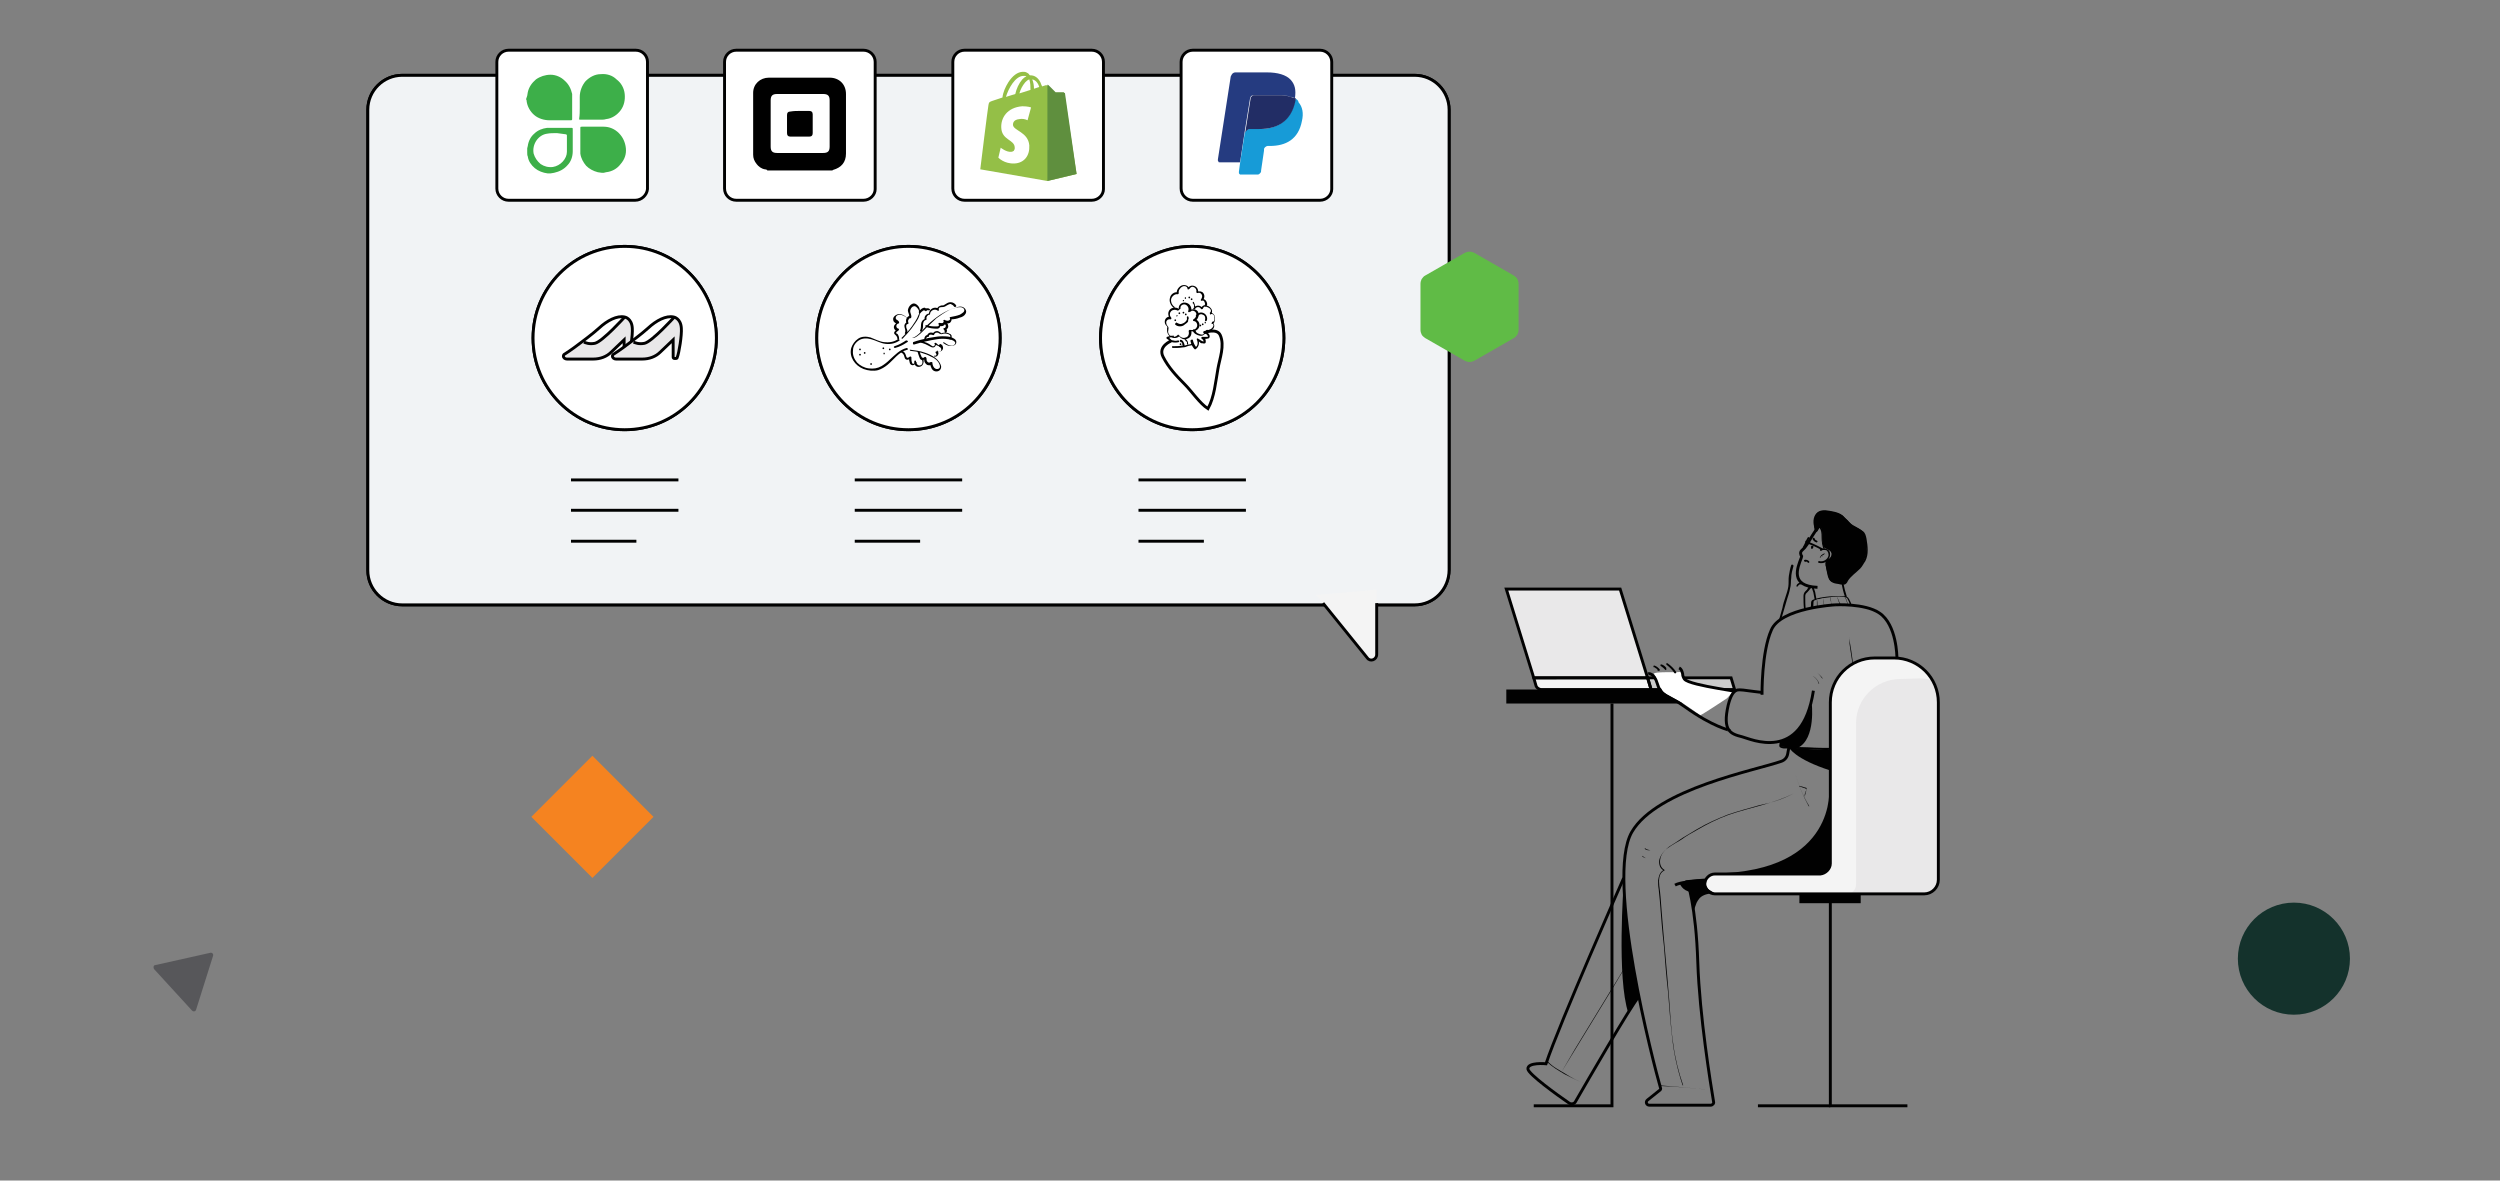 <svg xmlns="http://www.w3.org/2000/svg" xmlns:xlink="http://www.w3.org/1999/xlink" id="Layer_1" x="0px" y="0px" viewBox="0 0 428.2 202.2" style="enable-background:new 0 0 428.2 202.2;" xml:space="preserve"><rect x="0" y="0" width="428.2" height="202.2" fill="#808080" stroke="none"/><style type="text/css">	.st0{fill:#14322C;}	.st1{fill:#F1F2F5;}	.st2{fill:#57575A;}	.st3{fill:#F58320;}	.st4{fill:#F1F3F5;stroke:#000000;stroke-width:0.5;stroke-miterlimit:10;}	.st5{fill:#F4F4F4;}	.st6{fill:none;stroke:#010101;stroke-width:0.5;stroke-miterlimit:10;}	.st7{fill:#FFFFFF;stroke:#010101;stroke-width:0.5;stroke-miterlimit:10;}	.st8{fill:#010101;}	.st9{fill:#3DAF49;}	.st10{fill:#94BF47;}	.st11{fill:#5F8F3E;}	.st12{fill:#FFFFFF;}	.st13{fill:#253B80;}	.st14{fill:#179BD7;}	.st15{fill:#222D65;}	.st16{fill:#E9E8E9;}	.st17{fill:#CCCCCC;}	.st18{fill:#010101;stroke:#010101;stroke-width:0.5;stroke-miterlimit:10;}	.st19{fill:#60BB46;}</style><g>	<circle class="st0" cx="392.9" cy="164.2" r="9.6"></circle>	<circle class="st1" cx="188.3" cy="74.7" r="18"></circle>	<path class="st2" d="M26.4,166l6.5,7.1c0.2,0.2,0.6,0.2,0.7-0.2l2.9-9.2c0.1-0.3-0.2-0.6-0.5-0.5l-9.4,2.1  C26.3,165.3,26.2,165.7,26.4,166z"></path>	<polygon class="st3" points="112.6,77.9 128.2,62.4 122.5,41.1 101.2,35.4 85.6,50.9 91.3,72.2  "></polygon>	<g>		<g>			<path class="st4" d="M242.3,103.6H68.9c-3.3,0-5.9-2.7-5.9-5.9V18.8c0-3.3,2.7-5.9,5.9-5.9h173.4c3.3,0,5.9,2.7,5.9,5.9v78.8    C248.2,100.9,245.6,103.6,242.3,103.6z"></path>			<path class="st4" d="M242.3,103.6H68.9c-3.3,0-5.9-2.7-5.9-5.9V18.8c0-3.3,2.7-5.9,5.9-5.9h173.4c3.3,0,5.9,2.7,5.9,5.9v78.8    C248.2,100.9,245.6,103.6,242.3,103.6z"></path>		</g>		<g>			<path class="st5" d="M225.4,101.9l8.8,10.9c0.5,0.7,1.6,0.3,1.6-0.6V101"></path>			<path class="st6" d="M226.6,103.3l7.6,9.4c0.5,0.7,1.6,0.3,1.6-0.6v-8.8"></path>		</g>		<g>			<circle class="st7" cx="107" cy="57.9" r="15.7"></circle>			<circle class="st7" cx="107" cy="57.9" r="15.7"></circle>		</g>		<g>			<line class="st6" x1="97.8" y1="82.2" x2="116.2" y2="82.2"></line>			<line class="st6" x1="97.8" y1="87.4" x2="116.2" y2="87.4"></line>			<line class="st6" x1="97.8" y1="92.7" x2="109" y2="92.7"></line>		</g>		<path class="st7" d="M108.8,34.3H87.1c-1.1,0-2-0.9-2-2V10.6c0-1.1,0.9-2,2-2h21.8c1.1,0,2,0.9,2,2v21.8   C110.8,33.4,109.9,34.3,108.8,34.3z"></path>		<g>			<circle class="st7" cx="155.6" cy="57.9" r="15.7"></circle>			<circle class="st7" cx="155.6" cy="57.9" r="15.7"></circle>		</g>		<g>			<line class="st6" x1="146.4" y1="82.2" x2="164.8" y2="82.2"></line>			<line class="st6" x1="146.4" y1="87.4" x2="164.8" y2="87.4"></line>			<line class="st6" x1="146.4" y1="92.7" x2="157.6" y2="92.7"></line>		</g>		<path class="st7" d="M147.9,34.3h-21.8c-1.1,0-2-0.9-2-2V10.6c0-1.1,0.9-2,2-2h21.8c1.1,0,2,0.9,2,2v21.8   C149.9,33.4,149,34.3,147.9,34.3z"></path>		<g>			<circle class="st7" cx="204.2" cy="57.9" r="15.7"></circle>			<circle class="st7" cx="204.2" cy="57.9" r="15.7"></circle>		</g>		<g>			<line class="st6" x1="195" y1="82.2" x2="213.4" y2="82.2"></line>			<line class="st6" x1="195" y1="87.4" x2="213.4" y2="87.4"></line>			<line class="st6" x1="195" y1="92.7" x2="206.2" y2="92.7"></line>		</g>		<path class="st7" d="M187,34.3h-21.8c-1.1,0-2-0.9-2-2V10.6c0-1.1,0.9-2,2-2H187c1.1,0,2,0.9,2,2v21.8   C189,33.4,188.1,34.3,187,34.3z"></path>		<path class="st7" d="M226.1,34.3h-21.8c-1.1,0-2-0.9-2-2V10.6c0-1.1,0.9-2,2-2h21.8c1.1,0,2,0.9,2,2v21.8   C228.1,33.4,227.2,34.3,226.1,34.3z"></path>		<g>			<g>				<g>					<path class="st8" d="M153.8,58.1c-0.7,0.5-1.6,0.6-2.4,0.5c-0.8-0.1-1.5-0.5-2.3-0.8c-0.7-0.2-1.5-0.2-2.1,0.2      c-0.6,0.4-1,1-1.2,1.6c-0.4,1.5,0.6,3,2.1,3.6c0.8,0.3,1.7,0.4,2.5,0.2c0.6-0.2,1.1-0.5,1.6-0.9c1.1-0.9,1.9-2.2,3.4-2.6      c0.2,0,0.1-0.3-0.1-0.3c-1.2,0.3-2,1.2-2.9,2c-0.4,0.4-0.9,0.8-1.4,1.1c-0.7,0.4-1.4,0.5-2.2,0.4c-0.8-0.1-1.5-0.5-2-1      c-0.5-0.6-0.8-1.3-0.7-2.1c0-0.7,0.4-1.3,1-1.7c0.6-0.4,1.4-0.4,2.1-0.2c0.8,0.2,1.6,0.7,2.5,0.8c0.9,0.1,1.7-0.1,2.4-0.6      C154.1,58.2,153.9,58,153.8,58.1L153.8,58.1z"></path>				</g>			</g>			<g>				<g>					<path class="st8" d="M155.2,58.3c-0.6,0.4-1.3,0.8-2,1c-0.2,0.1-0.1,0.3,0.1,0.3c0.8-0.2,1.5-0.6,2.1-1c0.1,0,0.1-0.1,0.1-0.2      C155.3,58.3,155.2,58.3,155.2,58.3L155.2,58.3z"></path>				</g>			</g>			<g>				<g>					<path class="st8" d="M152.4,60c0.2,0,0.2-0.3,0-0.3S152.2,60,152.4,60L152.4,60z"></path>				</g>			</g>			<g>				<g>					<path class="st8" d="M156,60.1c1.2,0.1,2.4,0.4,3.5,1c0.5,0.2,0.9,0.5,1.2,0.9c0.2,0.3,0.6,1.1-0.1,1.2      c-0.6,0.1-0.9-0.6-0.9-1.1c0-0.1-0.2-0.1-0.3-0.1c-0.2,0.2-0.5,0.1-0.6-0.1c-0.1-0.1-0.1-0.3-0.1-0.4c0-0.1,0-0.2-0.1-0.3      c-0.1-0.1-0.2-0.1-0.3,0c0,0-0.1,0.1-0.2,0.1c-0.1,0-0.2-0.1-0.2-0.1c-0.1-0.1-0.1-0.3-0.2-0.4c-0.1-0.2-0.1-0.4-0.2-0.5      c-0.1-0.2-0.4-0.1-0.3,0.1c0.1,0.2,0.1,0.4,0.2,0.6c0.1,0.2,0.1,0.3,0.2,0.5c0.1,0.1,0.3,0.2,0.4,0.2c0.1,0,0.1,0,0.2-0.1      c0,0,0.1,0,0.1,0c0,0,0,0.1,0,0.1c0,0.3,0.2,0.6,0.5,0.8c0.3,0.1,0.6,0.1,0.8-0.1c-0.1,0-0.2,0-0.3-0.1      c0.1,0.5,0.3,1.2,0.9,1.3c0.5,0.1,1-0.2,1-0.8c-0.1-0.6-0.5-1.1-1-1.5c-0.5-0.4-1.2-0.7-1.8-0.9c-0.8-0.3-1.7-0.4-2.5-0.5      C155.8,59.8,155.8,60.1,156,60.1L156,60.1z"></path>				</g>			</g>			<g>				<g>					<path class="st8" d="M154.6,58c0.5-0.5,1-1.1,1.5-1.7c0.4-0.6,0.9-1.2,1.2-1.8c0.3-0.6,0.4-1.3,0.1-1.9      c-0.2-0.3-0.4-0.5-0.7-0.6c-0.3-0.1-0.6,0.1-0.8,0.3c-0.2,0.2-0.4,0.6-0.4,0.9c0,0.3,0.3,0.7,0.2,1c0,0,0.1-0.1,0.1-0.1      c-0.5,0.1-0.8,0.8-0.5,1.3c0-0.1,0.1-0.1,0.1-0.2c-0.3,0-0.5,0.4-0.5,0.6c0,0.4,0.3,0.8,0.1,1.2c-0.1,0.2,0.2,0.3,0.3,0.1      c0.2-0.3,0.1-0.6,0-0.8c-0.1-0.2-0.2-0.8,0.2-0.8c0.1,0,0.1-0.1,0.1-0.2c-0.1-0.2-0.1-0.5,0.1-0.7c0.1-0.1,0.2-0.1,0.3-0.1      c0.1-0.1,0.1-0.2,0.1-0.3c0-0.3-0.2-0.6-0.2-0.9c0-0.3,0.2-0.7,0.5-0.8c0.4-0.2,0.7,0.2,0.9,0.5c0.2,0.3,0.2,0.7,0,1      c-0.1,0.3-0.3,0.7-0.5,1c-0.2,0.3-0.4,0.6-0.6,0.9c-0.5,0.7-1.1,1.3-1.7,1.9C154.3,57.9,154.5,58.1,154.6,58L154.6,58z"></path>				</g>			</g>			<g>				<g>					<path class="st8" d="M156.5,57.9c0.8-0.3,1.4-1,2-1.6c0.6-0.6,1.3-1.2,1.9-1.8c0.7-0.5,1.4-1,2.2-1.4c0.4-0.2,0.8-0.3,1.2-0.4      c0.4-0.1,1-0.2,1.3,0.2c0.3,0.5-0.4,0.8-0.7,1c-0.5,0.2-1.1,0.3-1.6,0.4c-0.1,0-0.2,0.1-0.1,0.2c0.1,0.2,0,0.3-0.2,0.4      c-0.2,0.1-0.5,0-0.7-0.1c-0.1-0.1-0.3,0.1-0.2,0.2c0.1,0.1,0,0.3-0.1,0.3c-0.2,0.1-0.4,0-0.6,0c-0.2,0-0.2,0.2-0.1,0.3      c0,0,0,0.1,0,0.2c-0.1,0.1-0.2,0.1-0.3,0.1c-0.2,0-0.4,0-0.6,0c-0.4,0-0.8-0.1-1.2-0.2c-0.2-0.1-0.3,0.2-0.1,0.3      c0.6,0.2,1.2,0.3,1.9,0.3c0.2,0,0.4-0.1,0.5-0.3c0.1-0.2,0-0.4-0.1-0.5c0,0.1-0.1,0.2-0.1,0.3c0.3,0.1,0.7,0.1,0.9-0.1      c0.2-0.2,0.3-0.5,0.1-0.7c-0.1,0.1-0.1,0.1-0.2,0.2c0.3,0.2,0.7,0.3,1.1,0.1c0.2-0.2,0.4-0.5,0.2-0.8c0,0.1-0.1,0.1-0.1,0.2      c0.6,0,1.1-0.1,1.6-0.3c0.4-0.1,0.8-0.3,1-0.7c0.2-0.4,0-0.8-0.3-1c-0.4-0.3-1-0.2-1.4,0c-1.9,0.5-3.5,1.7-4.9,3      c-0.8,0.8-1.5,1.8-2.5,2.2C156.1,57.7,156.3,57.9,156.5,57.9L156.5,57.9z"></path>				</g>			</g>			<g>				<g>					<path class="st8" d="M163.8,52.4c-0.1-0.3-0.4-0.5-0.7-0.6c-0.4-0.1-0.7,0-1,0.2c-0.2,0.1-0.3,0.2-0.5,0.3      c-0.2,0-0.4,0-0.6,0.1c-0.3,0.1-0.6,0.4-0.4,0.7c0.1-0.1,0.1-0.1,0.2-0.2c-0.7-0.5-1.7,0-1.7,0.9c0.1-0.1,0.1-0.1,0.1-0.1      c-0.5,0-1,0.5-0.8,1.1c0-0.1,0.1-0.1,0.1-0.2c-0.4,0.1-0.6,0.4-0.7,0.7c-0.1,0.4,0,0.9-0.2,1.3c-0.1,0.2,0.2,0.3,0.3,0.1      c0.2-0.4,0.2-0.7,0.2-1.1c0-0.3,0.1-0.7,0.5-0.8c0.1,0,0.1-0.1,0.1-0.2c-0.1-0.3,0.2-0.7,0.5-0.7c0.1,0,0.1-0.1,0.1-0.1      c0-0.6,0.8-1,1.3-0.6c0.1,0.1,0.3,0,0.2-0.2c-0.1-0.4,0.4-0.4,0.6-0.4c0.3,0,0.5-0.1,0.8-0.3c0.2-0.1,0.5-0.3,0.7-0.2      c0.2,0.1,0.4,0.2,0.5,0.4C163.6,52.7,163.8,52.5,163.8,52.4L163.8,52.4z"></path>				</g>			</g>			<g>				<g>					<path class="st8" d="M156.6,59c1.3-0.4,2.6-0.7,3.9-0.9c0.6-0.1,1.3-0.1,1.9,0c0.3,0,1.6,0.3,1.1,0.9c-0.5,0.5-1.3,0-1.7-0.3      c-0.1-0.1-0.2,0-0.2,0.1c0,0.2-0.3,0.4-0.5,0.4c-0.3,0-0.5-0.2-0.7-0.4c-0.1-0.1-0.3,0-0.3,0.1c0.1,0.2-0.1,0.5-0.4,0.4      c-0.2-0.1-0.4-0.3-0.6-0.4c-0.5-0.3-1-0.4-1.6-0.5c-0.2,0-0.2,0.3,0,0.3c0.7,0,1.3,0.4,1.9,0.7c0.2,0.1,0.5,0.2,0.7,0      c0.2-0.2,0.3-0.4,0.2-0.7c-0.1,0-0.2,0.1-0.3,0.1c0.3,0.3,0.6,0.5,1,0.5c0.3,0,0.6-0.3,0.7-0.7c-0.1,0-0.1,0.1-0.2,0.1      c0.5,0.4,1.1,0.7,1.8,0.5c0.3-0.1,0.5-0.3,0.5-0.6c0-0.3-0.2-0.5-0.4-0.6c-0.6-0.4-1.4-0.4-2.1-0.4c-0.8,0-1.5,0.2-2.3,0.3      c-0.9,0.2-1.8,0.4-2.6,0.7C156.3,58.8,156.4,59.1,156.6,59L156.6,59z"></path>				</g>			</g>			<g>				<g>					<path class="st8" d="M162.9,58.1c0.1-0.2,0.1-0.4,0.1-0.6c-0.1-0.2-0.2-0.3-0.3-0.3c-0.3-0.2-0.7-0.3-1.1-0.2      c-0.1,0-0.2,0-0.3,0.1c-0.1,0-0.2-0.1-0.3-0.2c-0.2-0.1-0.3-0.2-0.5-0.2c-0.3,0-0.7,0.2-0.7,0.5c0.1,0,0.1-0.1,0.2-0.1      c-0.2-0.1-0.5-0.2-0.8-0.1c-0.2,0.1-0.4,0.3-0.4,0.5c0.1,0,0.1-0.1,0.2-0.1c-0.5-0.1-0.7,0.4-0.7,0.8c0,0.2,0.3,0.2,0.3,0      c0-0.2,0.1-0.5,0.3-0.5c0.1,0,0.2,0,0.2-0.1c0-0.4,0.5-0.3,0.7-0.2c0.1,0,0.2,0,0.2-0.1c0.1-0.3,0.4-0.4,0.7-0.3      c0.1,0.1,0.3,0.2,0.4,0.2c0.1,0.1,0.2,0,0.3,0c0.3-0.1,0.6-0.1,0.9,0c0.1,0,0.3,0.1,0.4,0.2c0.1,0.1,0.1,0.3,0,0.5      C162.5,58.2,162.8,58.2,162.9,58.1L162.9,58.1z"></path>				</g>			</g>			<g>				<g>					<path class="st8" d="M151.3,59.8c0.2,0,0.2-0.3,0-0.3C151.1,59.5,151.1,59.8,151.3,59.8L151.3,59.8z"></path>				</g>			</g>			<g>				<g>					<path class="st8" d="M151.4,60.7c0.2,0,0.2-0.3,0-0.3C151.3,60.4,151.3,60.7,151.4,60.7L151.4,60.7z"></path>				</g>			</g>			<g>				<g>					<path class="st8" d="M147.3,60c0.2,0,0.2-0.3,0-0.3S147.1,60,147.3,60L147.3,60z"></path>				</g>			</g>			<g>				<g>					<path class="st8" d="M148.1,60.6c0.2,0,0.2-0.3,0-0.3C147.9,60.3,147.9,60.6,148.1,60.6L148.1,60.6z"></path>				</g>			</g>			<g>				<g>					<path class="st8" d="M147.3,60.9c0.2,0,0.2-0.3,0-0.3C147.1,60.6,147.1,60.9,147.3,60.9L147.3,60.9z"></path>				</g>			</g>			<g>				<g>					<path class="st8" d="M149.2,62.5c0.2,0,0.2-0.3,0-0.3C149,62.2,149,62.5,149.2,62.5L149.2,62.5z"></path>				</g>			</g>			<g>				<g>					<path class="st8" d="M157.6,53.7c0.1-0.1,0.2-0.3,0.4-0.4c0.1-0.1,0.2-0.2,0.4-0.1c0.1,0,0.1,0.1,0.1,0.1c0.1,0,0.2,0,0.2-0.1      c0.1,0,0.1,0,0.2-0.1c0,0,0.1,0,0.1,0c0,0,0,0,0,0c0,0,0,0,0,0c0.1,0.2,0.3,0,0.3-0.1c-0.1-0.1-0.2-0.2-0.4-0.2      c-0.1,0-0.2,0-0.2,0c-0.1,0-0.2,0.1-0.2,0.1c0,0,0.1,0,0.1,0c0,0,0,0,0,0c0,0,0,0,0.1,0c-0.1-0.1-0.2-0.1-0.3-0.2      c-0.1,0-0.2,0-0.4,0.1c-0.2,0.1-0.4,0.3-0.6,0.5C157.3,53.6,157.5,53.8,157.6,53.7L157.6,53.7z"></path>				</g>			</g>			<g>				<g>					<path class="st8" d="M161.6,55.5c0.2,0,0.4,0.1,0.4,0.3c0,0.2-0.1,0.4-0.3,0.4c-0.1,0-0.1,0-0.1,0.1c0,0.1,0,0.1,0.1,0.2      c0.1,0.1,0.1,0.2,0.1,0.3c0,0.1,0,0.2,0.1,0.2c0.1,0,0.2,0,0.2-0.1c0.2-0.2,0.1-0.6-0.2-0.7c0,0.1-0.1,0.2-0.1,0.3      c0.4,0,0.7-0.4,0.6-0.7c0-0.4-0.4-0.7-0.7-0.6C161.5,55.2,161.5,55.5,161.6,55.5L161.6,55.5z"></path>				</g>			</g>			<g>				<g>					<path class="st8" d="M160.9,59.4c0.2,0.1,0.4,0.3,0.3,0.6c-0.1,0.3-0.5,0.3-0.8,0.2c-0.2,0-0.2,0.2-0.1,0.3      c0.1,0.1,0.1,0.2,0.1,0.3c-0.1,0.1-0.2,0.2-0.3,0.1c-0.1,0-0.1,0.1-0.1,0.1c0,0.1,0.1,0.1,0.1,0.1c0.3,0,0.5-0.1,0.6-0.4      c0.1-0.2,0-0.5-0.2-0.7c0,0.1-0.1,0.2-0.1,0.3c0.2,0,0.5,0,0.7-0.1c0.2-0.1,0.3-0.2,0.4-0.4c0.1-0.4-0.1-0.8-0.5-0.9      C160.8,59.1,160.7,59.4,160.9,59.4L160.9,59.4z"></path>				</g>			</g>			<g>				<g>					<path class="st8" d="M155.5,54.6c-0.5-0.6-1.4-1.1-2.1-0.6c-0.3,0.2-0.5,0.5-0.4,0.8c0,0.2,0.1,0.3,0.2,0.4      c0.1,0.1,0.3,0.2,0.4,0.3c0-0.1,0.1-0.1,0.1-0.2c-0.3,0.1-0.6,0.4-0.6,0.7c0,0.4,0.3,0.7,0.6,0.7c0-0.1,0-0.2,0-0.3      c-0.3,0.2-0.7,0.5-0.5,0.8c0.1,0.1,0.2,0.2,0.3,0.3c0.1,0.1,0.2,0.3,0.2,0.5c0,0.2,0.3,0.2,0.3,0c0-0.3-0.1-0.5-0.2-0.7      c0,0-0.1-0.1-0.1-0.1c0,0-0.1-0.1-0.2-0.1c-0.1-0.2,0.3-0.4,0.4-0.5c0.1-0.1,0.1-0.3,0-0.3c-0.5-0.1-0.5-0.8,0-0.9      c0.1,0,0.1-0.1,0.1-0.2c0-0.1-0.1-0.2-0.2-0.3c-0.1-0.1-0.2-0.1-0.3-0.2c-0.2-0.3,0-0.6,0.2-0.7c0.6-0.3,1.4,0.2,1.8,0.6      C155.5,54.9,155.7,54.7,155.5,54.6L155.5,54.6z"></path>				</g>			</g>			<g>				<g>					<path class="st8" d="M157.9,61.5c0.1,0.3,0.2,0.8-0.1,1c-0.4,0.3-0.9-0.1-0.8-0.5c-0.1,0-0.2,0-0.3,0c0,0.3-0.4,0.5-0.5,0.1      c-0.1-0.3-0.1-0.6-0.1-0.9c0-0.1-0.2-0.2-0.3-0.1c-0.1,0.1-0.4,0.3-0.5,0.1c-0.1-0.1-0.1-0.3-0.2-0.5c-0.1-0.3-0.3-0.5-0.6-0.6      c-0.2-0.1-0.3,0.2-0.1,0.3c0.2,0.1,0.3,0.2,0.4,0.4c0.1,0.2,0.1,0.4,0.2,0.6c0.3,0.4,0.7,0.2,1-0.1c-0.1,0-0.2-0.1-0.3-0.1      c0,0.3,0,0.6,0.1,0.8c0,0.2,0.1,0.4,0.3,0.5c0.4,0.2,0.8-0.2,0.8-0.6c0-0.2-0.3-0.2-0.3,0c-0.1,0.6,0.4,1.1,1,0.9      c0.6-0.2,0.7-0.9,0.5-1.4C158.1,61.2,157.8,61.3,157.9,61.5L157.9,61.5z"></path>				</g>			</g>		</g>		<g>			<path class="st9" d="M90.3,16.4c0-0.2,0.1-0.4,0.1-0.6c0.2-0.9,0.7-1.6,1.4-2.2c0.7-0.5,1.6-0.8,2.5-0.8c0.9,0,1.8,0.4,2.4,1    c0.7,0.6,1.1,1.4,1.3,2.3c0,0.2,0,0.4,0,0.6v3.7c0,0.2-0.1,0.2-0.3,0.2h-3.6c-0.9,0-1.9-0.3-2.6-0.9s-1.2-1.5-1.3-2.4    c0-0.1,0-0.2-0.1-0.3L90.3,16.4z"></path>			<path class="st9" d="M103.1,29.6c-0.2,0-0.5-0.1-0.7-0.1c-0.8-0.2-1.5-0.6-2-1.1c-0.5-0.6-0.9-1.3-1-2.1c0-0.2,0-0.4,0-0.6V22    c0-0.3,0-0.3,0.3-0.3h3.7c1,0,1.9,0.4,2.6,1.1c0.7,0.7,1.1,1.6,1.2,2.6c0.1,1-0.2,1.9-0.9,2.7c-0.6,0.8-1.5,1.3-2.5,1.4l-0.4,0.1    L103.1,29.6L103.1,29.6z"></path>			<path class="st9" d="M95.4,22.8L95.4,22.8c-0.6,0-1.2,0-1.7,0.1c-1.5,0.2-2.6,1.8-2.3,3.4c0.2,0.7,0.6,1.3,1.2,1.8    c0.6,0.4,1.3,0.6,2.1,0.5c1.3-0.2,2.4-1.4,2.4-2.6c0-0.9,0-1.9,0-2.8c0-0.1-0.1-0.2-0.2-0.2L95.4,22.8L95.4,22.8z M90.3,25.4    c0-0.1,0.1-0.3,0.1-0.4c0.1-0.8,0.5-1.6,1.1-2.1c0.6-0.6,1.4-0.9,2.2-1c0.2,0,0.3,0,0.5,0h3.6c0.3,0,0.3,0,0.3,0.3v3.7    c0,0.9-0.3,1.8-0.9,2.4c-0.6,0.7-1.4,1.1-2.3,1.3l-0.6,0.1H94c-0.1,0-0.1,0-0.2,0c-0.8-0.1-1.6-0.4-2.2-0.9    c-0.6-0.5-1.1-1.2-1.2-2c-0.1-0.2-0.1-0.4-0.1-0.7L90.3,25.4z"></path>			<path class="st9" d="M99.3,18.4v-1.8c0-1,0.4-2,1-2.7c0.7-0.7,1.6-1.2,2.6-1.2c1-0.1,2,0.2,2.7,0.9c0.8,0.6,1.3,1.5,1.4,2.5    c0.1,1-0.1,2-0.7,2.8c-0.6,0.8-1.5,1.4-2.5,1.5c-0.3,0.1-0.6,0.1-0.9,0.1h-3.5c-0.2,0-0.2,0-0.2-0.2    C99.3,19.7,99.3,19.1,99.3,18.4"></path>		</g>		<g>			<path d="M131.4,29.1c-0.1,0-0.2-0.1-0.4-0.1c-0.6-0.1-1.1-0.5-1.4-0.9c-0.4-0.5-0.6-1-0.6-1.6c0-3.5,0-7.1,0-10.6    c0-1.5,1.2-2.6,2.7-2.6h10.4c1.6,0,2.8,1.1,2.8,2.8v10.2c0,1.5-0.8,2.4-2.2,2.8c0,0-0.1,0-0.1,0.1H131.4z M132,21.1v4    c0,0.8,0.3,1.1,1.1,1.1h7.9c0.8,0,1.1-0.3,1.1-1.1v-7.9c0-0.8-0.3-1.1-1.1-1.1h-7.9c-0.8,0-1.1,0.3-1.1,1.1L132,21.1z"></path>			<path d="M137.1,19h1.5c0.4,0,0.6,0.2,0.6,0.6v3.2c0,0.4-0.2,0.6-0.6,0.6c-1.1,0-2.1,0-3.2,0c-0.4,0-0.6-0.2-0.6-0.6v-3.1    c0-0.4,0.2-0.6,0.6-0.6C136,19,136.5,19,137.1,19z"></path>		</g>		<g>			<path class="st10" d="M182.3,16c0,0,0-0.1-0.1-0.1c0,0-0.1,0-0.1,0l-1.4,0c0,0-1.1-1.1-1.2-1.2c-0.1,0-0.1-0.1-0.2-0.1    c-0.1,0-0.1,0-0.2,0l-0.6,0.2c-0.1-0.2-0.2-0.4-0.3-0.7c-0.4-0.8-1-1.2-1.7-1.2c0,0-0.1,0-0.1,0l-0.1-0.1    c-0.1-0.2-0.3-0.3-0.5-0.4c-0.2-0.1-0.4-0.1-0.6-0.1c-0.9,0-1.8,0.7-2.5,1.8c-0.5,0.8-0.9,1.7-1,2.6l-1.8,0.6    c-0.5,0.2-0.5,0.2-0.6,0.7c-0.1,0.4-1.4,11-1.4,11l11.5,2l5-1.2C184.4,29.9,182.3,16.1,182.3,16z M178,14.9l-0.9,0.3    c0-0.6-0.1-1.1-0.3-1.6C177.5,13.7,177.9,14.5,178,14.9z M176.5,15.4l-1.9,0.6c0.2-0.7,0.5-1.3,1-1.9c0.2-0.2,0.4-0.4,0.7-0.5    C176.5,14.2,176.5,14.9,176.5,15.4L176.5,15.4z M175.3,13c0.2,0,0.4,0,0.5,0.1c-0.3,0.1-0.5,0.3-0.7,0.5c-0.6,0.7-1,1.6-1.2,2.5    l-1.6,0.5C172.7,15.2,173.9,13,175.3,13L175.3,13L175.3,13z"></path>			<path class="st11" d="M182.2,15.8l-1.4,0c0,0-1.1-1.1-1.2-1.2c0,0-0.1-0.1-0.2-0.1v16.5l5-1.2c0,0-2-13.8-2-13.9    C182.3,16,182.3,15.9,182.2,15.8C182.2,15.9,182.2,15.9,182.2,15.8L182.2,15.8L182.2,15.8z"></path>			<path class="st12" d="M176.6,18.4l-0.6,2.2c-0.4-0.2-0.9-0.3-1.4-0.2c-1.1,0.1-1.1,0.8-1.1,1c0.1,1,2.6,1.2,2.8,3.5    c0.1,1.8-0.9,3-2.5,3.1c-1.8,0.1-2.8-1-2.8-1l0.4-1.7c0,0,1,0.8,1.8,0.7c0.1,0,0.2,0,0.3-0.1c0.1,0,0.2-0.1,0.2-0.2    c0.1-0.1,0.1-0.2,0.1-0.2c0-0.1,0-0.2,0-0.3c-0.1-1.3-2.2-1.2-2.3-3.3c-0.1-1.7,1-3.5,3.6-3.7C176.1,18.2,176.6,18.4,176.6,18.4z    "></path>		</g>		<g>			<path class="st13" d="M214.1,16.9c0-0.1,0.1-0.2,0.1-0.3c0.1-0.1,0.1-0.2,0.2-0.2c0.1,0,0.2-0.1,0.3-0.1h4.2c0.5,0,0.9,0,1.4,0.1    c0.1,0,0.2,0,0.4,0.1c0.1,0,0.2,0.1,0.3,0.1l0.2,0c0.2,0.1,0.4,0.1,0.6,0.2c0.2-1.4,0-2.3-0.7-3.1c-0.8-0.9-2.3-1.3-4.1-1.3h-5.4    c-0.2,0-0.4,0.1-0.5,0.2c-0.1,0.1-0.2,0.3-0.3,0.5l-2.2,14.2c0,0.1,0,0.1,0,0.2c0,0.1,0.1,0.1,0.1,0.2c0,0.1,0.1,0.1,0.2,0.1    c0.1,0,0.1,0,0.2,0h3.3l0.8-5.3L214.1,16.9z"></path>			<path class="st14" d="M221.9,16.9c0,0.1,0,0.2-0.1,0.3c-0.7,3.6-3.1,4.9-6.2,4.9H214c-0.2,0-0.4,0.1-0.5,0.2    c-0.1,0.1-0.2,0.3-0.3,0.5l-0.8,5.1l-0.2,1.5c0,0.1,0,0.1,0,0.2c0,0.1,0,0.1,0.1,0.2c0,0,0.1,0.1,0.1,0.1s0.1,0,0.2,0h2.8    c0.2,0,0.3-0.1,0.4-0.2c0.1-0.1,0.2-0.2,0.2-0.4l0-0.1l0.5-3.4l0-0.2c0-0.2,0.1-0.3,0.2-0.4c0.1-0.1,0.3-0.2,0.4-0.2h0.4    c2.7,0,4.9-1.1,5.5-4.3c0.3-1.3,0.1-2.4-0.6-3.2C222.4,17.2,222.1,17,221.9,16.9"></path>			<path class="st15" d="M221.1,16.6c-0.1,0-0.2-0.1-0.3-0.1s-0.2,0-0.4-0.1c-0.5-0.1-0.9-0.1-1.4-0.1h-4.2c-0.2,0-0.3,0.1-0.4,0.2    c-0.1,0.1-0.2,0.2-0.2,0.4l-0.9,5.7l0,0.2c0-0.2,0.1-0.3,0.3-0.5c0.1-0.1,0.3-0.2,0.5-0.2h1.6c3.1,0,5.5-1.3,6.2-4.9    c0-0.1,0-0.2,0.1-0.3c-0.2-0.1-0.4-0.2-0.6-0.2L221.1,16.6"></path>		</g>		<g>			<g>				<g>					<path class="st12" d="M107,54.3c-1.3-0.3-3,0.6-4.4,1.9c-1.1,1-3,2.4-3,2.4l0.9,1.4l3.3-0.5C103.9,59.5,108.8,54.7,107,54.3z"></path>					<path class="st16" d="M107,54.3c0,0-3.8,4.2-5.1,4.5c-1,0.2-1.6-0.1-1.9-0.2c-0.1-0.1-0.2-0.1-0.3,0c-0.5,0.4-2,1.5-2.8,2      c-0.2,0.1-0.3,0.2-0.3,0.4l0,0c0,0.3,0.3,0.5,0.6,0.5h4.5c1.2,0,2.3-0.4,3.1-1.2l2.2-2.1v3c0,0.1,0.1,0.2,0.2,0.2h0.3      c0.1,0,0.2-0.1,0.2-0.2c0.1-0.8,0.6-3.9,0.5-5.1C108.1,54.5,107,54.3,107,54.3z"></path>					<path class="st6" d="M107,54.3c0,0-3.8,4.2-5.1,4.5c-1,0.2-1.6-0.1-1.9-0.2"></path>				</g>				<path class="st6" d="M108.3,56.2c-0.1-1.7-1.3-1.9-1.3-1.9c-1.3-0.3-3,0.6-4.4,1.9c-1.1,1-3,2.4-3,2.4c-0.5,0.4-2,1.5-2.8,2     c-0.2,0.1-0.3,0.2-0.3,0.4l0,0c0,0.3,0.3,0.5,0.6,0.5h4.5c1.2,0,2.3-0.4,3.1-1.2l2.2-2.1v3c0,0.1,0.1,0.2,0.2,0.2h0.3     c0.1,0,0.2-0.1,0.2-0.2C107.9,60.5,108.4,57.4,108.3,56.2z"></path>			</g>			<g>				<g>					<path class="st12" d="M115.5,54.3c-1.3-0.3-3,0.6-4.4,1.9c-1.1,1-3,2.4-3,2.4l0.9,1.4l3.3-0.5      C112.3,59.5,117.2,54.7,115.5,54.3z"></path>					<path class="st16" d="M115.5,54.3c0,0-3.8,4.2-5.1,4.5c-1,0.2-1.6-0.1-1.9-0.2c-0.1-0.1-0.2-0.1-0.3,0c-0.5,0.4-2,1.5-2.8,2      c-0.2,0.1-0.3,0.2-0.3,0.4l0,0c0,0.3,0.3,0.5,0.6,0.5h4.5c1.2,0,2.3-0.4,3.1-1.2l2.2-2.1v3c0,0.1,0.1,0.2,0.2,0.2h0.3      c0.1,0,0.2-0.1,0.2-0.2c0.1-0.8,0.6-3.9,0.5-5.1C116.6,54.5,115.5,54.3,115.5,54.3z"></path>					<path class="st6" d="M115.5,54.3c0,0-3.8,4.2-5.1,4.5c-1,0.2-1.6-0.1-1.9-0.2"></path>				</g>				<path class="st6" d="M116.7,56.2c-0.1-1.7-1.3-1.9-1.3-1.9c-1.3-0.3-3,0.6-4.4,1.9c-1.1,1-3,2.4-3,2.4c-0.5,0.4-2,1.5-2.8,2     c-0.2,0.1-0.3,0.2-0.3,0.4l0,0c0,0.3,0.3,0.5,0.6,0.5h4.5c1.2,0,2.3-0.4,3.1-1.2l2.2-2.1v3c0,0.1,0.1,0.2,0.2,0.2h0.3     c0.1,0,0.2-0.1,0.2-0.2C116.3,60.5,116.8,57.4,116.7,56.2z"></path>			</g>		</g>		<g>			<path class="st6" d="M200.6,58.4c0,0-2.3,0.9-1.4,2.7c0.9,1.8,2.3,3.3,3.7,4.7c1.2,1.2,2.6,3.3,4,4.2c1.1-2,1.3-4.6,1.7-6.8    c0.3-1.8,1.2-4,0.4-5.8c-0.6-1.3-2.8-0.4-2.8-0.4"></path>			<g>				<g>					<path class="st8" d="M201.9,52.9c-0.4-0.3-1.1-0.3-1.5,0.1c-0.4,0.4-0.4,1.1,0,1.5c0-0.1,0.1-0.2,0.1-0.3c-0.5,0-1,0.3-1,0.9      c0,0.3,0.1,0.5,0.3,0.7c0.1,0.1,0.2,0.2,0.1,0.4c0,0.1,0,0.3,0,0.4c0,0.5,0.3,1,0.8,1.2c0.5,0.2,1,0.1,1.4-0.3      c-0.1,0-0.2,0-0.2,0c0.3,0.5,1,0.8,1.5,0.5c0.6-0.2,0.8-0.9,0.6-1.5c-0.1,0.1-0.1,0.1-0.2,0.2c0.6,0.2,1.4-0.1,1.6-0.7      c0.2-0.6-0.2-1.3-0.8-1.3c0,0.1,0.1,0.2,0.1,0.3c0.5-0.3,0.8-1.1,0.5-1.6c-0.3-0.5-1.1-0.6-1.5-0.1c0.1,0,0.2,0.1,0.3,0.1      c0.2-0.6-0.1-1.3-0.7-1.5C202.5,51.6,201.8,52.2,201.9,52.9c0,0.2,0.3,0.1,0.3-0.1c-0.1-0.5,0.5-0.8,0.9-0.6      c0.4,0.2,0.6,0.7,0.4,1.1c0,0.1,0.1,0.3,0.3,0.1c0.3-0.3,0.8-0.2,1,0.1c0.3,0.4,0,1-0.4,1.2c-0.1,0.1-0.1,0.3,0.1,0.3      c0.4,0,0.7,0.6,0.5,1c-0.2,0.5-0.8,0.6-1.2,0.5c-0.1,0-0.2,0.1-0.2,0.2c0.1,0.4,0,1-0.5,1.1c-0.4,0.2-0.9,0-1.2-0.4      c0-0.1-0.2-0.1-0.2,0c-0.3,0.3-0.7,0.4-1.1,0.2c-0.4-0.2-0.6-0.6-0.5-1c0-0.2,0.1-0.4,0-0.6c-0.1-0.2-0.3-0.3-0.3-0.5      c-0.2-0.5,0.2-0.9,0.7-0.8c0.1,0,0.2-0.2,0.1-0.3c-0.3-0.3-0.3-0.8,0-1.1c0.3-0.3,0.8-0.3,1.1-0.1      C201.9,53.2,202.1,53,201.9,52.9L201.9,52.9z"></path>				</g>			</g>			<g>				<g>					<path class="st8" d="M201.3,55.6c0.2,0.2,0.5,0.3,0.8,0.3c0.3,0,0.6-0.1,0.8-0.3c0.1-0.1,0.3-0.2,0.4-0.3      c0.1-0.1,0.2-0.2,0.2-0.3s0-0.3,0.1-0.4c0-0.1,0-0.3-0.1-0.4c-0.1-0.1-0.3,0.1-0.2,0.2c0,0,0,0.2,0,0.2c0,0.1,0,0.2-0.1,0.3      c-0.1,0.2-0.3,0.3-0.4,0.4c-0.2,0.1-0.4,0.2-0.6,0.2c-0.2,0-0.4-0.1-0.6-0.2c-0.1-0.1-0.1-0.1-0.2,0      C201.3,55.4,201.2,55.5,201.3,55.6L201.3,55.6z"></path>				</g>			</g>			<g>				<g>					<path class="st8" d="M201.3,55c0.2,0,0.2-0.3,0-0.3C201.1,54.7,201.1,55,201.3,55L201.3,55z"></path>				</g>			</g>			<g>				<g>					<path class="st8" d="M201.6,54.2C201.6,54.2,201.6,54.2,201.6,54.2C201.6,54.2,201.6,54.2,201.6,54.2c0.1-0.1,0.1-0.1,0.1-0.1      c0,0,0,0,0-0.1c0,0,0,0,0,0c0,0,0,0,0,0c0,0,0,0-0.1,0c0,0,0,0,0,0c0,0,0,0-0.1,0c0,0,0,0,0,0c0,0,0,0,0,0c0,0,0,0,0,0.1      c0,0,0,0,0,0.1c0,0,0,0,0,0c0,0,0,0,0,0c0,0,0,0,0.1,0C201.5,54.3,201.5,54.3,201.6,54.2C201.5,54.2,201.5,54.2,201.6,54.2      L201.6,54.2z"></path>				</g>			</g>			<g>				<g>					<path class="st8" d="M202,53.8c0.2,0,0.2-0.3,0-0.3S201.8,53.8,202,53.8L202,53.8z"></path>				</g>			</g>			<g>				<g>					<path class="st8" d="M202.7,53.7c0.2,0,0.2-0.3,0-0.3C202.5,53.4,202.5,53.7,202.7,53.7L202.7,53.7z"></path>				</g>			</g>			<g>				<g>					<path class="st8" d="M203.1,54c0.2,0,0.2-0.3,0-0.3C202.9,53.7,202.9,54,203.1,54L203.1,54z"></path>				</g>			</g>			<g>				<g>					<path class="st8" d="M200.8,57.5c-0.3,0-0.6,0.1-0.9,0.2c-0.1,0-0.1,0.1-0.1,0.2c0,0.1,0.1,0.2,0.2,0.2      c0.1,0.1,0.2,0.1,0.2,0.2c0.2,0.1,0.3,0.3,0.5,0.3c0.4,0.1,0.8,0.1,1.2,0c0.2-0.1,0-0.3-0.1-0.3c-0.3,0.1-0.6,0.1-0.9,0      c-0.2,0-0.3-0.1-0.4-0.2c-0.1-0.1-0.1-0.1-0.2-0.2c0,0-0.1-0.1-0.1-0.2c0,0.1-0.1,0.1-0.1,0.2c0.3-0.1,0.6-0.2,0.9-0.2      c0.1,0,0.1-0.1,0.1-0.2C201,57.5,200.9,57.5,200.8,57.5L200.8,57.5z"></path>				</g>			</g>			<g>				<g>					<path class="st8" d="M201.1,52.5c-0.4-0.3-0.6-0.8-0.5-1.3c0.1-0.4,0.6-0.9,1.1-0.8c0.1,0,0.2-0.1,0.2-0.2      c-0.1-0.4,0.2-0.9,0.6-1.1c0.3-0.2,0.9-0.1,0.9,0.4c0,0.1,0.2,0.1,0.3,0c0.2-0.3,0.5-0.5,0.8-0.3c0.3,0.1,0.5,0.5,0.4,0.8      c0,0.1,0.1,0.2,0.2,0.2c0.2-0.1,0.5-0.1,0.7,0.2c0.2,0.3,0.1,0.6-0.1,0.9c-0.1,0.1,0,0.3,0.2,0.2c0.1-0.1,0.3,0,0.4,0.2      c0,0.1,0.1,0.2,0.1,0.3c0,0.1,0,0.2,0,0.2c-0.2,0-0.1,0.3,0.1,0.3c0.6-0.1,0.1-1.6-0.7-1.2c0.1,0.1,0.1,0.2,0.2,0.2      c0.3-0.4,0.4-0.9,0.1-1.3c-0.2-0.3-0.7-0.4-1.1-0.2c0.1,0.1,0.1,0.1,0.2,0.2c0.1-0.5-0.1-1-0.6-1.2c-0.5-0.2-1,0-1.2,0.5      c0.1,0,0.2,0,0.3,0c-0.1-0.6-0.8-0.8-1.3-0.6c-0.5,0.2-1,0.9-0.8,1.4c0.1-0.1,0.1-0.1,0.2-0.2c-0.6-0.2-1.3,0.3-1.4,0.9      c-0.2,0.6,0.1,1.3,0.6,1.7C201.2,52.9,201.3,52.6,201.1,52.5L201.1,52.5z"></path>				</g>			</g>			<g>				<g>					<path class="st8" d="M204.3,56.6c0.1,0.5,0.7,0.8,1.2,0.9c0.6,0.1,0.9-0.3,1.2-0.8c-0.1,0-0.1,0-0.2,0.1c0.5,0.2,1-0.1,1.3-0.5      c0.3-0.4,0.2-0.9-0.2-1.1c0,0.1-0.1,0.2-0.1,0.3c0.6,0,0.6-0.7,0.6-1.2c-0.1-0.5-0.5-0.8-0.9-0.7c0,0.1,0.1,0.2,0.1,0.3      c0.2-0.1,0.3-0.3,0.3-0.6c0-0.3-0.2-0.5-0.4-0.7c-0.2-0.2-0.6-0.3-0.9-0.3c-0.3,0-0.5,0.3-0.6,0.5c0.1,0,0.2,0,0.3,0      c-0.4-0.6-1.2-0.6-1.6,0c-0.1,0.2,0.2,0.3,0.3,0.1c0.2-0.4,0.8-0.4,1,0c0.1,0.1,0.2,0.1,0.3,0c0.1-0.2,0.2-0.4,0.4-0.4      c0.2,0,0.4,0.1,0.6,0.2c0.2,0.1,0.3,0.2,0.4,0.4c0,0.2,0,0.3-0.1,0.4c-0.2,0.1,0,0.3,0.1,0.3c0.3-0.1,0.5,0.1,0.6,0.4      c0,0.2,0.1,0.9-0.3,0.9c-0.1,0-0.2,0.2-0.1,0.3c0.7,0.3-0.3,1.3-0.8,1.1c-0.1,0-0.2,0-0.2,0.1c-0.2,0.4-0.4,0.8-0.9,0.7      c-0.3-0.1-0.8-0.2-0.9-0.6C204.6,56.3,204.3,56.4,204.3,56.6L204.3,56.6z"></path>				</g>			</g>			<g>				<g>					<path class="st8" d="M202.8,51.5C202.8,51.5,202.8,51.5,202.8,51.5C202.8,51.4,202.8,51.4,202.8,51.5c0-0.1,0-0.1,0-0.1      c0,0,0,0,0,0c0,0,0,0-0.1,0c0,0,0,0,0,0c0,0,0,0-0.1,0c0,0,0,0,0,0c0,0,0,0,0,0.1c0,0,0,0,0,0c0,0,0,0,0,0.1c0,0,0,0,0,0      c0,0,0,0,0,0c0,0,0,0,0.1,0c0,0,0,0,0,0c0,0,0,0,0.1,0C202.7,51.6,202.7,51.6,202.8,51.5C202.8,51.6,202.8,51.5,202.8,51.5      L202.8,51.5z"></path>				</g>			</g>			<g>				<g>					<path class="st8" d="M203,51.2c0.2,0,0.2-0.3,0-0.3C202.9,50.9,202.9,51.2,203,51.2L203,51.2z"></path>				</g>			</g>			<g>				<g>					<path class="st8" d="M203.7,51.1c0.2,0,0.2-0.3,0-0.3S203.5,51.1,203.7,51.1L203.7,51.1z"></path>				</g>			</g>			<g>				<g>					<path class="st8" d="M204.1,51.4c0.2,0,0.2-0.3,0-0.3S203.9,51.4,204.1,51.4L204.1,51.4z"></path>				</g>			</g>			<g>				<g>					<path class="st8" d="M204.3,51.9C204.3,51.9,204.4,51.9,204.3,51.9c0,0.1,0,0.1,0.1,0.1c0,0,0,0,0,0c0,0.1,0,0.1,0.1,0.2      s0,0.1,0,0.2c0,0,0,0,0,0c0,0,0,0,0,0c0,0,0,0.1,0,0.1c0,0.1,0.1,0.2,0.1,0.1c0.1,0,0.2-0.1,0.1-0.1c0-0.2-0.1-0.5-0.2-0.7      c0-0.1-0.1-0.1-0.2-0.1C204.3,51.7,204.3,51.8,204.3,51.9L204.3,51.9z"></path>				</g>			</g>			<g>				<g>					<path class="st8" d="M205.1,54.2c0.2-0.3,0.6-0.5,0.9-0.3c0.4,0.1,0.5,0.5,0.4,0.9c-0.1,0.2,0.2,0.3,0.3,0.1      c0.2-0.5-0.1-1.1-0.6-1.3c-0.5-0.2-1,0-1.3,0.5C204.8,54.2,205,54.3,205.1,54.2L205.1,54.2z"></path>				</g>			</g>			<g>				<g>					<path class="st8" d="M206.4,55.4c0.2,0,0.2-0.3,0-0.3C206.3,55.1,206.3,55.4,206.4,55.4L206.4,55.4z"></path>				</g>			</g>			<g>				<g>					<path class="st8" d="M206,55.7c0.2,0,0.2-0.3,0-0.3S205.8,55.7,206,55.7L206,55.7z"></path>				</g>			</g>			<g>				<g>					<path class="st8" d="M205.6,55.9c0.2,0,0.2-0.3,0-0.3C205.4,55.6,205.4,55.9,205.6,55.9L205.6,55.9z"></path>				</g>			</g>			<g>				<g>					<path class="st8" d="M203.9,58.4c0.1,0.5,0.3,1,0.7,1.4c0,0,0.1,0.1,0.2,0c0.6-0.4,0.7-1.2,0.4-1.8c-0.1,0.1-0.2,0.1-0.2,0.2      c0.2,0.2,0.4,0.3,0.6,0.5c0.1,0.1,0.2,0.1,0.4,0.1c0.1,0,0.2,0.1,0.4,0c0.2-0.1,0.1-0.4,0.1-0.6c-0.1-0.2-0.3-0.4-0.5-0.5      c0,0.1-0.1,0.2-0.1,0.3c0.3,0,0.6,0.1,0.9,0c0.2,0,0.4-0.1,0.4-0.4c0-0.4-0.5-0.8-0.9-0.8c-0.2,0-0.3,0.3-0.1,0.3      c0.3,0,0.6,0.2,0.7,0.5c0,0.1-0.1,0.1-0.1,0.1c-0.1,0-0.2,0-0.3,0c-0.2,0-0.4,0-0.6,0c-0.1,0-0.2,0.2-0.1,0.3      c0.1,0.1,0.3,0.2,0.3,0.3c0,0.1,0,0.2,0.1,0.2c0,0,0,0,0,0c0.1,0,0.1,0,0,0c0,0-0.1,0-0.1,0c-0.3-0.1-0.6-0.3-0.9-0.5      c-0.1-0.1-0.3,0-0.2,0.2c0.2,0.4,0.2,1.1-0.3,1.3c0.1,0,0.1,0,0.2,0c-0.3-0.4-0.5-0.8-0.6-1.3      C204.2,58.1,203.9,58.2,203.9,58.4L203.9,58.4z"></path>				</g>			</g>			<g>				<g>					<path class="st8" d="M200.9,59.6c0.6,0,1.1,0,1.7-0.1c0.3,0,0.6-0.1,0.8-0.2c0.2-0.1,0.6-0.1,0.8-0.2c0.1-0.1-0.1-0.3-0.2-0.2      c-0.1,0.1-0.3,0.1-0.4,0.1c-0.1,0-0.3,0.1-0.4,0.1c-0.2,0.1-0.5,0.1-0.8,0.1c-0.5,0.1-1,0.1-1.6,0.1      C200.7,59.3,200.7,59.6,200.9,59.6L200.9,59.6z"></path>				</g>			</g>			<g>				<g>					<path class="st8" d="M202.2,58.6C202.2,58.6,202.3,58.6,202.2,58.6C202.2,58.6,202.3,58.6,202.2,58.6      C202.3,58.6,202.3,58.6,202.2,58.6C202.3,58.6,202.3,58.6,202.2,58.6c0.1,0,0.1,0,0.1,0c0,0,0,0,0.1,0c0,0,0,0,0,0c0,0,0,0,0,0      c0,0,0,0,0,0c0,0,0,0,0,0c0,0,0,0,0,0c0,0,0,0,0,0.1c0,0,0,0.1,0.1,0.1c0,0,0,0,0,0c0,0,0,0,0,0c0,0,0,0,0,0.1      c0,0.1,0,0.2,0.1,0.3c0,0.1,0.1,0.1,0.2,0.1c0.1,0,0.1-0.1,0.1-0.2c-0.1-0.4-0.3-0.9-0.7-0.9c-0.1,0-0.2,0.1-0.1,0.1      C202.1,58.5,202.2,58.6,202.2,58.6L202.2,58.6z"></path>				</g>			</g>			<g>				<g>					<path class="st8" d="M203.2,58.5c0.1,0,0.1,0.1,0.1,0.1c0,0,0,0,0,0c0,0,0,0,0,0c0,0,0,0,0,0c0,0,0,0.1,0,0.1c0,0,0,0,0,0      c0,0,0,0,0,0c0,0,0,0,0,0c0,0,0,0.1,0,0.1c0,0,0,0,0,0c0,0,0,0,0,0c0,0,0,0,0,0c0,0,0,0,0,0c0,0,0,0,0,0.1      c0,0.1,0.1,0.2,0.1,0.1c0.1,0,0.1-0.1,0.1-0.1c0-0.3-0.1-0.6-0.4-0.8c-0.1,0-0.2-0.1-0.2,0C203.1,58.4,203.1,58.5,203.2,58.5      L203.2,58.5z"></path>				</g>			</g>			<g>				<g>					<path class="st8" d="M202.2,59.1c0.2,0,0.2-0.3,0-0.3C202,58.8,202,59.1,202.2,59.1L202.2,59.1z"></path>				</g>			</g>		</g>	</g>	<g>		<rect x="258" y="118.1" class="st8" width="32.6" height="2.4"></rect>		<g>			<g>				<polygon class="st17" points="296.5,116.1 297.1,118.1 282.8,118.1 282.2,116.1     "></polygon>				<polygon class="st16" points="258,100.9 277.5,100.9 282.2,116.1 262.7,116.1     "></polygon>				<path class="st5" d="M282.2,116.1l0.6,2H264c-0.4,0-0.8-0.3-0.9-0.6l-0.4-1.4L282.2,116.1L282.2,116.1z"></path>			</g>			<g>				<polygon class="st6" points="296.5,116.1 297.1,118.1 282.8,118.1 282.2,116.1     "></polygon>				<polygon class="st6" points="258,100.9 277.5,100.9 282.2,116.1 262.7,116.1     "></polygon>				<path class="st6" d="M282.2,116.1l0.6,2H264c-0.4,0-0.8-0.3-0.9-0.6l-0.4-1.4L282.2,116.1L282.2,116.1z"></path>			</g>		</g>		<path class="st12" d="M287.7,115.1c0.5,0,0.5,0.8,0.8,1.2c0.3,0.4,1.8,0.8,1.9,0.8s3.5,1,4.1,0.8l2.5,0.4l-1.2,1.3   c0,0-4.5,3-4.6,2.9c-0.1-0.1-3-2.1-3.4-2.3c-0.4-0.2-2.4-1.2-2.8-1.6c-0.4-0.3-0.9-1.6-1.2-2.1c-0.2-0.6-0.4-0.7-0.5-1.1   S287.3,115.2,287.7,115.1z"></path>		<path class="st8" d="M313.3,134.9c0,0,1.5,14.4-19.6,14.7l16.3,2.4l6.6-1.8"></path>		<g>			<g>				<path class="st8" d="M310.3,100.6c0.1,0.3,0.2,0.6,0.3,0.9c0.1,0.4,0.1,0.7,0.2,1.1c0,0.1,0.1,0.1,0.2,0.1     c0.1,0,0.1-0.1,0.1-0.2c-0.1-0.4-0.1-0.7-0.2-1.1c-0.1-0.3-0.2-0.6-0.3-0.9C310.5,100.3,310.2,100.4,310.3,100.6L310.3,100.6z"></path>			</g>		</g>		<path class="st6" d="M311.3,100.6c-4.8-0.2-3.4-3.4-2.8-5c0-0.1,0.1-0.2,0.1-0.3c-0.2-0.3-0.3-0.7,0-1c0.1-0.1,0.3-0.3,0.5-0.5   c0.3-0.4,0.6-0.8,0.8-1.2c0.7-1.2,1.6-2.5,2.4-3.6"></path>		<g>			<g>				<g>					<path class="st8" d="M312.6,94.9c-0.1-0.2-0.4,0-0.5,0.1c-0.2,0.1-0.3,0.3-0.4,0.5c0,0,0,0.1,0.1,0c0.1-0.2,0.2-0.3,0.4-0.4      c0.1-0.1,0.2-0.1,0.2-0.1C312.4,94.9,312.5,94.9,312.6,94.9C312.6,95,312.7,94.9,312.6,94.9L312.6,94.9z"></path>				</g>			</g>			<g>				<g>					<path class="st8" d="M312.2,95.3c-0.1-0.1-0.2-0.2-0.3-0.1c0,0,0,0,0,0c0,0,0,0,0,0c0,0,0,0,0.1,0c0,0,0,0,0,0c0,0,0,0,0,0      c0,0,0,0,0,0c0,0,0,0,0,0c0,0,0,0,0,0c0,0,0,0,0,0c0,0,0,0,0,0c0,0,0,0,0,0c0,0,0,0,0,0c0,0,0,0,0,0      C312.1,95.3,312.1,95.3,312.2,95.3C312.1,95.3,312.1,95.3,312.2,95.3C312.2,95.3,312.2,95.4,312.2,95.3      C312.2,95.3,312.2,95.3,312.2,95.3L312.2,95.3z"></path>				</g>			</g>		</g>		<g>			<g>				<path class="st8" d="M315,97.7c0.3,1.5,0.5,3.1,1,4.5c0.1,0.2,0.3,0.1,0.3-0.1c-0.5-1.5-0.7-3-1-4.5     C315.2,97.4,314.9,97.5,315,97.7L315,97.7z"></path>			</g>		</g>		<g>			<g>				<path class="st8" d="M310.2,93.6C310.2,93.6,310.2,93.6,310.2,93.6C310.2,93.6,310.2,93.6,310.2,93.6c0,0.1,0,0.1,0,0.1     c0,0,0,0,0,0c0,0,0,0,0,0.1c0,0,0,0.1,0,0.1c0,0,0,0.1,0.1,0.1c0,0,0.1,0,0.1,0c0,0,0.1,0,0.1-0.1c0.1-0.1,0.1-0.2,0.1-0.3     c0,0,0-0.1,0-0.1c0,0-0.1,0-0.1,0C310.3,93.4,310.3,93.5,310.2,93.6C310.2,93.5,310.2,93.5,310.2,93.6L310.2,93.6z"></path>			</g>		</g>		<path class="st6" d="M314.3,103.6c0,0-9.3,0.5-10.9,4.3c-1.7,3.8-1.6,11.1-1.6,11.1"></path>		<path class="st6" d="M301.8,118.6c0,0-2.6-0.3-3.2-0.4c-0.8,0-1.8-0.6-2.6,2.6c-1,4.4,0.4,4.9,2.4,5.4c1.3,0.3,10.3,4.7,12.2-7.9"></path>		<path class="st6" d="M297.1,118.4c0,0-0.6-0.1-2.9-0.5s-5.3-1-5.7-1.6c-0.2-0.3-0.3-0.6-0.3-0.9c-0.1-0.4-0.2-0.8-0.6-1"></path>		<path class="st6" d="M296.2,125.1c0-0.1-2.7-0.5-7.7-4.1c-2.8-2-4-1.7-4.6-3.8s-1.6-1.8-1.6-1.8"></path>		<g>			<g>				<path class="st8" d="M287.1,115.1c-0.4-0.6-0.9-1.1-1.5-1.5c-0.2-0.1-0.3,0.2-0.1,0.3c0.5,0.4,1,0.9,1.3,1.4     C286.9,115.4,287.2,115.3,287.1,115.1L287.1,115.1z"></path>			</g>		</g>		<g>			<g>				<path class="st8" d="M285.4,114.4c-0.2-0.3-0.5-0.5-0.8-0.6c-0.1,0-0.2,0-0.2,0.1c0,0.1,0,0.2,0.1,0.2c0.1,0.1,0.3,0.2,0.4,0.3     c0,0,0,0,0,0c0,0,0,0,0,0c0,0,0,0,0,0c0,0,0.1,0.1,0.1,0.1c0.1,0.1,0.1,0.1,0.2,0.2c0.1,0.1,0.2,0.1,0.2,0     C285.4,114.5,285.4,114.4,285.4,114.4L285.4,114.4z"></path>			</g>		</g>		<g>			<g>				<path class="st8" d="M284.3,114.7c-0.2-0.3-0.6-0.6-0.9-0.7c-0.1,0-0.2,0-0.2,0.1c0,0.1,0,0.2,0.1,0.2c0,0,0,0,0,0c0,0,0,0,0,0     c0,0,0,0,0.1,0c0,0,0.1,0,0.1,0.1c0.1,0,0.1,0.1,0.2,0.1c0,0,0,0,0,0c0,0,0,0,0,0c0,0,0,0,0,0c0,0,0.1,0.1,0.1,0.1     c0,0,0.1,0.1,0.1,0.1c0,0,0,0,0,0.1c0,0,0,0,0,0c0,0,0,0,0,0c0,0.1,0.1,0.1,0.2,0.1C284.3,114.9,284.3,114.8,284.3,114.7     L284.3,114.7z"></path>			</g>		</g>		<g>			<g>				<path class="st8" d="M321.6,127.9c-2.6,0.2-5.2,0.3-7.9,0.2c-1.3,0-2.6,0-3.9-0.1c-1.2,0-2.4-0.1-3.6-0.1c-0.3,0-0.7,0-1-0.1     c0,0-0.1,0-0.1,0c0,0,0,0,0,0c0-0.1,0-0.2,0-0.3c0-0.2,0.1-0.3,0.1-0.5c0.1-0.2-0.2-0.3-0.3-0.1c0,0.1-0.1,0.3-0.1,0.4     c0,0.2-0.1,0.4,0,0.6c0.1,0.2,0.6,0.3,0.8,0.3c0.3,0,0.6,0,0.9,0c0.7,0,1.4,0.1,2.1,0.1c2.7,0.1,5.4,0.2,8.1,0.1     c1.6,0,3.2-0.1,4.8-0.2C321.8,128.2,321.8,127.9,321.6,127.9L321.6,127.9z"></path>			</g>		</g>		<path class="st6" d="M306.4,128l-0.2,1.1c-0.1,0.6-0.5,1.1-1.1,1.3c-4.2,1.5-21.3,4.7-25.6,12.1c-4.6,7.9,3.8,40,4.9,43.8   c0.1,0.2,0,0.4-0.2,0.5l-2,1.6c-0.4,0.3-0.2,0.9,0.3,0.9H293c0.3,0,0.6-0.3,0.5-0.6c-0.5-3-2.4-14.7-2.7-23.8   c-0.3-9.8-1.8-13.9-1.8-13.9c4.6-0.5,9.1-0.5,13.8-0.6c4.6-0.1,9.4-0.2,14-1.2c2.2-0.5,4.5-1.4,5.8-3.3c1.5-2.2,1.7-5.3,1.4-7.8   c-0.2-1.7-0.7-3.4-1.3-4.9c-0.6-1.6-1.6-3-2-4.6c0-0.2-0.1-0.4-0.1-0.5"></path>		<g>			<path class="st5" d="M313.5,147.9v-27.6c0-4.2,3.4-7.6,7.6-7.6h3.3c4.2,0,7.6,3.4,7.6,7.6v30.4c0,1.3-1.1,2.4-2.4,2.4l0,0h-16.1    h-19.8c-0.9,0-1.7-0.8-1.7-1.7l0,0c0-0.9,0.8-1.7,1.7-1.7h18.1C312.7,149.6,313.5,148.8,313.5,147.9z"></path>			<path class="st16" d="M325.5,116.3c-4.2,0-7.6,3.4-7.6,7.6v27.6c0,0.6-0.3,1.1-0.8,1.4h12.4c1.3,0,2.4-1.1,2.4-2.4v-30.4    c0-1.3-0.3-2.5-0.9-3.6c-0.7-0.2-1.5-0.3-2.3-0.3L325.5,116.3L325.5,116.3z"></path>			<path class="st6" d="M313.5,147.9v-27.6c0-4.2,3.4-7.6,7.6-7.6h3.3c4.2,0,7.6,3.4,7.6,7.6v30.4c0,1.3-1.1,2.4-2.4,2.4l0,0h-16.1    h-19.8c-0.9,0-1.7-0.8-1.7-1.7l0,0c0-0.9,0.8-1.7,1.7-1.7h18.1C312.7,149.6,313.5,148.8,313.5,147.9z"></path>		</g>		<path class="st6" d="M289.8,151c0,0-2,0.1-2.9,0.6"></path>		<path class="st8" d="M310.3,120.3c0,0,0.8,6.3-2.4,7.8l-2.8-0.2c0,0-0.5-0.9,0.5-1.1C306.6,126.4,310,123.4,310.3,120.3z"></path>		<path class="st8" d="M306.4,128c0,0,0.9,2,7.2,4l-0.3-2.8c0,0,0.7-1.1-0.9-0.9C310.7,128.5,306.4,128,306.4,128z"></path>		<polyline class="st6" points="313.5,153 313.5,189.4 326.7,189.4   "></polyline>		<line class="st6" x1="313.5" y1="189.4" x2="301.1" y2="189.4"></line>		<rect x="308.2" y="153" class="st8" width="10.5" height="1.7"></rect>		<path class="st8" d="M287.7,151.3c0,0,0.4,1.3,2,1.5c0,0-0.3-1.9-1.1-1.7C287.7,151.3,287.7,151.3,287.7,151.3z"></path>		<g>			<g>				<path class="st8" d="M282.7,145.6c-0.3,0-0.7-0.1-0.9-0.3c0,0-0.1,0-0.1,0.1C282,145.6,282.3,145.7,282.7,145.6     C282.7,145.7,282.7,145.6,282.7,145.6L282.7,145.6z"></path>			</g>		</g>		<g>			<g>				<path class="st8" d="M281.9,147c-0.2-0.1-0.4-0.3-0.6-0.4c0,0-0.1,0,0,0.1C281.4,146.8,281.6,146.9,281.9,147     C281.9,147.1,281.9,147,281.9,147L281.9,147z"></path>			</g>		</g>		<path class="st6" d="M314.3,103.6c0,0,5.1-0.3,7.6,1.4c3,2,3,7.6,3,7.6"></path>		<polyline class="st6" points="276.1,120.5 276.1,189.4 262.7,189.4   "></polyline>		<path class="st18" d="M292.9,152.8c0,0-1.3,0.1-2,0.9c-0.5,0.6-0.7,1.2-0.7,1.2l-0.3-1.5l-0.6-1.9c0,0-0.2-0.5,0.1-0.5   c0.3,0,2.6-0.3,2.6,0c0,0.3-0.3,0.5,0.3,1.3C292.4,152.5,292.9,152.8,292.9,152.8z"></path>		<path class="st6" d="M278.1,150.4c0,0-11,24.9-13.3,31.8c0,0-3.2-0.3-3.1,0.9c0.1,0.9,5.1,4.5,7,5.8c0.4,0.3,1,0.2,1.2-0.3   c1.9-3.3,9.3-16.1,10.8-17.9"></path>		<g>			<g>				<path class="st8" d="M307.4,132.3c0.6,2,1.4,4,2.4,5.8c0,0,0.1,0,0.1,0C308.8,136.3,308,134.3,307.4,132.3     C307.4,132.3,307.4,132.3,307.4,132.3L307.4,132.3z"></path>			</g>		</g>		<g>			<g>				<path class="st8" d="M309.1,136.5c0.1-0.3,0.1-0.5,0.2-0.8c0-0.1,0.1-0.2,0.1-0.4c0-0.1,0.1-0.2,0-0.3c0-0.1-0.1-0.1-0.2-0.1     c-0.1,0-0.2-0.1-0.3-0.1c-0.2-0.1-0.5-0.1-0.7-0.2c0,0-0.1,0.1,0,0.1c0.2,0.1,0.4,0.1,0.6,0.2c0.1,0,0.2,0.1,0.3,0.1     c0.1,0,0.2,0.1,0.3,0.2c0,0.1,0,0.2-0.1,0.3c0,0.1-0.1,0.2-0.1,0.3C309.1,136,309.1,136.2,309.1,136.5     C309,136.5,309.1,136.5,309.1,136.5L309.1,136.5z"></path>			</g>		</g>		<g>			<g>				<path class="st8" d="M293.1,186.7c-3-0.3-6-0.6-8.9-0.8c0,0,0,0.1,0,0.1C287.2,186.1,290.1,186.4,293.1,186.7     C293.2,186.7,293.2,186.7,293.1,186.7L293.1,186.7z"></path>			</g>		</g>		<g>			<g>				<path class="st8" d="M271.5,185.6c-1.2-0.4-2.3-1-3.4-1.7c-1-0.6-2.2-1.2-3-2.1c0,0-0.1,0-0.1,0.1c0.9,0.9,2,1.5,3,2.1     C269.2,184.6,270.3,185.2,271.5,185.6C271.5,185.7,271.5,185.6,271.5,185.6L271.5,185.6z"></path>			</g>		</g>		<g>			<g>				<path class="st8" d="M302.2,113.2C302.3,113.2,302.3,113.1,302.2,113.2C302.2,113.1,302.2,113.2,302.2,113.2L302.2,113.2z"></path>			</g>		</g>		<path class="st8" d="M278.1,151.4c0,0-1.2,16.2,0.8,22.1c0,0,2.1-2.8,1.8-3.5c-0.3-0.7-1.9-9-1.9-10   C278.6,159.1,278.1,151.4,278.1,151.4z"></path>		<g>			<g>				<path class="st8" d="M309.3,96.2C309.3,96.2,309.3,96.2,309.3,96.2C309.3,96.2,309.4,96.2,309.3,96.2     C309.4,96.2,309.3,96.2,309.3,96.2c0.1,0,0.1,0,0.1,0s0,0,0,0c0,0,0,0,0,0c0,0,0,0,0,0c0,0,0.1,0,0.1,0c0,0,0,0,0,0c0,0,0,0,0,0     c0,0,0,0,0,0c0,0,0,0,0,0c0,0,0,0,0,0c0,0,0,0,0,0c0,0,0,0,0.1,0.1c0,0,0,0,0,0c0,0,0,0,0,0c0,0,0,0,0,0c0,0.1,0.1,0.1,0.2,0.1     c0.1,0,0.1-0.1,0.1-0.2c-0.1-0.2-0.5-0.4-0.8-0.3c0,0-0.1,0-0.1,0.1c0,0,0,0.1,0,0.1C309.1,96.2,309.2,96.3,309.3,96.2     L309.3,96.2z"></path>			</g>		</g>		<g>			<g>				<path class="st8" d="M310.5,92.4c0.1,0.2,0.3,0.4,0.6,0.5c0,0,0.1,0,0.1,0c0,0,0.1-0.1,0.1-0.1c0,0,0-0.1,0-0.1     c0,0-0.1-0.1-0.1-0.1c0,0,0,0,0,0c0,0,0,0,0,0c-0.1,0-0.1-0.1-0.2-0.1c0,0,0,0,0,0c-0.1,0-0.1-0.1-0.1-0.1c0,0,0,0,0,0     c0-0.1-0.1-0.1-0.1-0.2c0,0-0.1-0.1-0.1-0.1c0,0-0.1,0-0.1,0c0,0-0.1,0.1-0.1,0.1C310.4,92.3,310.5,92.4,310.5,92.4L310.5,92.4z     "></path>			</g>		</g>		<g>			<g>				<path class="st8" d="M310.5,104.1c0.1-0.2,0.1-0.4,0.1-0.6c0-0.2,0-0.5,0.1-0.6c0.1-0.1,0.3-0.1,0.4-0.2     c0.2-0.1,0.4-0.1,0.5-0.1c0.3-0.1,0.7-0.2,1-0.2c0.7-0.1,1.4-0.2,2.1-0.2c0.4,0,0.7,0,1.1,0c0.2,0,0.4,0.1,0.6,0.3     c0.1,0.2,0.2,0.4,0.3,0.6c0,0.1,0.1,0.2,0.1,0.3c0,0,0,0.1,0,0.1c0,0,0,0.1,0,0.1c0,0,0.1-0.1,0.1-0.1c0,0,0,0,0,0     c0.1,0,0.1,0,0.2,0.1c0,0,0,0,0-0.1c0-0.1-0.1-0.1-0.2-0.1c0,0,0,0,0,0c-0.1,0-0.1,0.1-0.1,0.1c0,0,0,0.1,0,0.1     c0,0.2,0.3,0.1,0.3-0.1c0,0,0-0.1,0,0c0,0-0.1,0.1-0.1,0.1c0,0,0,0,0,0c-0.1,0-0.1,0-0.2-0.1c0,0,0,0,0,0.1     c0,0.1,0.1,0.1,0.2,0.1c0,0,0,0,0,0c0.1,0,0.1-0.1,0.1-0.1c0-0.2-0.1-0.3-0.1-0.4c-0.1-0.2-0.2-0.4-0.3-0.6     c-0.1-0.2-0.2-0.3-0.4-0.4c-0.3-0.2-0.7-0.1-1-0.1c-0.8,0-1.6,0-2.4,0.1c-0.8,0.1-1.5,0.2-2.3,0.5c-0.3,0.1-0.4,0.3-0.4,0.6     c0,0.3,0,0.6-0.1,0.8C310.1,104.1,310.4,104.3,310.5,104.1L310.5,104.1z"></path>			</g>		</g>		<g>			<g>				<path class="st8" d="M312,94.3c0.1-0.1,0.3-0.1,0.4-0.1c0.2,0,0.4,0,0.5,0.1c0.2,0.2,0.3,0.5,0.3,0.8c-0.1,0.7-0.9,1.2-1.6,1     c-0.2,0-0.3,0.2-0.1,0.3c0.7,0.2,1.5-0.1,1.8-0.8c0.3-0.6,0.2-1.4-0.5-1.6c-0.3-0.1-0.8-0.1-1.1,0.1     C311.7,94.3,311.9,94.5,312,94.3L312,94.3z"></path>			</g>		</g>		<g>			<g>				<path class="st8" d="M309.1,93.8c0.2-0.5,0.5-1.1,0.8-1.6c0.1-0.2-0.2-0.3-0.3-0.1c-0.3,0.5-0.5,1.1-0.8,1.6     c0,0.1,0,0.2,0.1,0.2C309,93.9,309.1,93.9,309.1,93.8L309.1,93.8z"></path>			</g>		</g>		<g>			<g>				<path class="st8" d="M309.3,93c0.9,0.3,1.8,0.7,2.7,1.2c0.2,0.1,0.3-0.2,0.1-0.3c-0.9-0.5-1.8-0.9-2.8-1.3     C309.2,92.6,309.2,92.9,309.3,93L309.3,93z"></path>			</g>		</g>		<g>			<path class="st8" d="M312.4,93.9c-0.2-0.5-0.3-1.1-0.3-1.7c0-0.8,0.1-1.7-0.5-2.2c-0.2,0.2-0.3,0.7-0.5,0.8    c-0.2-0.5-0.3-0.9-0.3-1.5c0-1.3,0.6-2,1.9-1.9c0.8,0.1,2.3,0.3,2.9,0.9c0.4,0.4,0.9,0.9,1.3,1.3c0.5,0.5,2,1,2.3,1.7    c0.2,0.5,0.3,1,0.4,1.5c0.1,0.9,0.2,1.7-0.1,2.6c-0.2,0.5-0.4,0.9-0.7,1.4c-0.5,0.8-1.9,1.7-2.4,2.5c-0.2,0.3-0.4,0.6-0.7,0.6    c-0.1,0-0.3,0-0.5,0c-0.3,0-0.6-0.1-0.9-0.1c-0.2,0-0.4-0.1-0.6-0.2c-0.4-0.2-0.5-0.7-0.6-1.1c-0.1-0.6-0.3-1.1-0.4-1.7    c0-0.1,0-0.2,0-0.4c0.1-0.4,0.5-0.5,0.8-0.8c0.3-0.3,0.4-0.9,0.1-1.2c-0.3-0.3-0.7-0.5-1.1-0.7"></path>			<g>				<path class="st8" d="M312.5,93.9c-0.1-0.4-0.3-0.8-0.3-1.2c0-0.4,0-0.7,0-1.1c0-0.6-0.1-1.3-0.5-1.7c-0.1-0.1-0.2-0.1-0.2,0     c-0.2,0.2-0.3,0.6-0.5,0.8c0.1,0,0.2,0,0.3,0.1c-0.2-0.6-0.3-1.1-0.3-1.7c0-0.4,0.1-0.8,0.4-1.1c0.6-0.6,1.5-0.3,2.2-0.2     c0.5,0.1,0.9,0.2,1.4,0.4c0.5,0.2,0.8,0.6,1.2,1c0.3,0.4,0.7,0.7,1.1,1c0.4,0.2,0.8,0.4,1.1,0.6c0.2,0.1,0.3,0.2,0.5,0.4     c0.2,0.2,0.2,0.3,0.3,0.5c0.2,0.6,0.3,1.2,0.4,1.9c0.1,0.6,0,1.2-0.2,1.8c-0.1,0.3-0.2,0.6-0.4,0.8c-0.1,0.2-0.2,0.4-0.4,0.6     c-0.6,0.7-1.4,1.2-2,2c-0.3,0.3-0.5,0.9-1,0.9c-0.3,0-0.7-0.1-1-0.1c-0.3,0-0.6-0.1-0.8-0.3c-0.4-0.4-0.5-1-0.6-1.5     c-0.1-0.3-0.1-0.6-0.2-1c-0.1-0.3-0.1-0.5,0.2-0.7c0.2-0.1,0.4-0.2,0.5-0.4c0.2-0.2,0.2-0.4,0.3-0.6c0.1-0.5-0.2-0.9-0.6-1.2     c-0.2-0.1-0.5-0.2-0.7-0.3c-0.2-0.1-0.3,0.2-0.1,0.3c0.5,0.2,1.2,0.5,1.1,1.1c0,0.3-0.2,0.5-0.4,0.7c-0.2,0.1-0.4,0.2-0.5,0.4     c-0.2,0.2-0.1,0.5-0.1,0.8c0.1,0.3,0.1,0.7,0.2,1c0.1,0.5,0.2,1.2,0.6,1.6c0.2,0.2,0.4,0.3,0.7,0.4c0.3,0.1,0.7,0.1,1,0.2     c0.3,0,0.6,0.1,0.8,0c0.2-0.1,0.4-0.3,0.5-0.6c0.5-0.8,1.4-1.4,2.1-2.1c0.4-0.4,0.6-0.9,0.9-1.3c0.3-0.6,0.4-1.2,0.4-1.9     c0-0.6-0.1-1.3-0.2-1.9c-0.1-0.5-0.2-1-0.6-1.3c-0.4-0.3-0.8-0.5-1.2-0.7c-0.2-0.1-0.4-0.2-0.6-0.3c-0.2-0.2-0.4-0.4-0.6-0.6     c-0.2-0.3-0.5-0.5-0.7-0.7c-0.2-0.2-0.3-0.4-0.6-0.5c-0.4-0.2-0.9-0.4-1.4-0.5c-0.5-0.1-0.9-0.2-1.4-0.2c-0.4,0-0.8,0-1.2,0.2     c-0.8,0.5-0.9,1.6-0.7,2.4c0,0.3,0.1,0.6,0.2,0.9c0,0.1,0.2,0.1,0.3,0.1c0.2-0.2,0.3-0.6,0.5-0.8c-0.1,0-0.1,0-0.2,0     c0.5,0.4,0.5,1.1,0.5,1.7c0,0.7,0.1,1.5,0.4,2.2C312.3,94.1,312.6,94.1,312.5,93.9L312.5,93.9z"></path>			</g>		</g>		<g>			<g>				<path class="st8" d="M311.2,102.6c0,0.5,0,1,0,1.4c0,0,0.1,0,0.1,0C311.3,103.5,311.3,103,311.2,102.6     C311.3,102.5,311.2,102.5,311.2,102.6L311.2,102.6z"></path>			</g>		</g>		<g>			<g>				<path class="st8" d="M312.3,102.3c0,0.5,0,1,0.1,1.4c0,0,0,0,0,0c0,0,0.1,0,0.1-0.1c0,0,0-0.1-0.1,0c0,0,0,0,0,0c0,0,0,0,0,0     C312.4,103.2,312.3,102.7,312.3,102.3C312.3,102.2,312.3,102.2,312.3,102.3L312.3,102.3z"></path>			</g>		</g>		<g>			<g>				<path class="st8" d="M313.4,102.1c0.1,0.5,0.2,1,0.3,1.4c0,0,0,0,0,0c0,0,0.1,0,0-0.1c0,0-0.1,0-0.1,0c0,0,0,0,0,0c0,0,0,0,0,0     C313.7,103.1,313.6,102.6,313.4,102.1C313.4,102.1,313.4,102.1,313.4,102.1L313.4,102.1z"></path>			</g>		</g>		<g>			<g>				<path class="st8" d="M314.6,102.1c0.2,0.5,0.3,0.9,0.5,1.4c0,0,0.1,0,0.1,0C315,103,314.8,102.5,314.6,102.1     C314.6,102,314.6,102,314.6,102.1L314.6,102.1z"></path>			</g>		</g>		<g>			<g>				<path class="st8" d="M315.8,102c0.3,0.5,0.6,1,0.6,1.6c0,0,0.1,0,0.1,0C316.4,103,316.2,102.4,315.8,102     C315.8,101.9,315.8,101.9,315.8,102L315.8,102z"></path>			</g>		</g>		<g>			<g>				<path class="st8" d="M310.5,115.8c0.5,0.3,0.9,0.8,1,1.3c0,0,0.1,0,0.1,0C311.4,116.6,311.1,116.1,310.5,115.8     C310.5,115.8,310.5,115.8,310.5,115.8L310.5,115.8z"></path>			</g>		</g>		<g>			<g>				<path class="st8" d="M311.2,115.2c0.4,0.3,0.7,0.7,0.9,1c0,0,0.1,0,0.1,0C311.9,115.8,311.6,115.5,311.2,115.2     C311.2,115.1,311.2,115.2,311.2,115.2L311.2,115.2z"></path>			</g>		</g>		<g>			<g>				<path class="st8" d="M316.7,109.3c0.1,1.5,0.4,2.9,0.6,4.4c0,0,0.1,0,0.1,0C317.2,112.2,317,110.7,316.7,109.3     C316.8,109.2,316.7,109.2,316.7,109.3L316.7,109.3z"></path>			</g>		</g>		<g>			<g>				<path class="st8" d="M307.2,135.9c-3.5,1.8-7.5,2.4-11.2,3.7c-1.9,0.7-3.7,1.6-5.4,2.6c-0.9,0.5-1.8,1-2.6,1.6     c-0.8,0.5-1.6,0.9-2.4,1.5c-0.7,0.5-1.2,1.2-1.4,2c-0.1,0.7,0.1,1.5,0.8,1.8c0,0,0,0,0-0.1c-0.7,0.3-0.9,1.1-1,1.8     c0,0.5,0,1,0.1,1.5c0.1,0.7,0.1,1.3,0.2,2c0.2,2.6,0.4,5.2,0.7,7.8c0.2,2.6,0.4,5.2,0.7,7.8c0.2,2.6,0.4,5.2,0.7,7.8     c0.3,2.8,0.9,5.5,1.8,8.2c0,0,0.1,0,0.1,0c-0.8-2.3-1.4-4.7-1.7-7.1c-0.4-2.5-0.5-5.1-0.7-7.6c-0.4-5.1-0.9-10.1-1.3-15.2     c-0.1-1.4-0.2-2.9-0.4-4.3c-0.1-0.9-0.1-2.2,0.9-2.6c0,0,0-0.1,0-0.1c-0.7-0.4-0.9-1.2-0.7-2c0.2-0.9,0.9-1.5,1.5-2     c0.8-0.5,1.6-1,2.3-1.5c0.8-0.5,1.7-1,2.5-1.5c1.7-1,3.5-1.8,5.3-2.5c1.8-0.6,3.6-1.1,5.4-1.6     C303.4,137.5,305.4,136.9,307.2,135.9C307.3,135.9,307.2,135.9,307.2,135.9L307.2,135.9z"></path>			</g>		</g>		<g>			<g>				<path class="st8" d="M267.4,183.7c1.5-2.4,2.9-4.8,4.4-7.2c1.5-2.4,2.9-4.8,4.4-7.2c0.8-1.4,1.6-2.7,2.5-4.1c0,0,0-0.1-0.1,0     c-1.5,2.4-2.9,4.8-4.4,7.2c-1.5,2.4-2.9,4.8-4.4,7.2C269,181,268.2,182.3,267.4,183.7C267.4,183.7,267.4,183.8,267.4,183.7     L267.4,183.7z"></path>			</g>		</g>		<g>			<g>				<path class="st8" d="M306.8,96.8c-0.2,0.6-0.3,1.2-0.4,1.8c-0.1,0.6,0,1.3-0.1,1.9c-0.1,0.6-0.3,1.2-0.5,1.8     c-0.2,0.6-0.4,1.2-0.5,1.8c-0.2,0.7-0.4,1.4-0.6,2.1c-0.1,0.2,0.2,0.3,0.3,0.1c0.4-1.2,0.7-2.4,1.1-3.7c0.2-0.6,0.4-1.2,0.5-1.8     c0.2-0.6,0.1-1.2,0.2-1.8c0-0.7,0.2-1.4,0.4-2.1C307.1,96.7,306.9,96.6,306.8,96.8L306.8,96.8z"></path>			</g>		</g>		<g>			<g>				<path class="st8" d="M309.8,100.5c-0.1,0.2-0.2,0.3-0.3,0.5c-0.1,0.1-0.2,0.2-0.3,0.3c-0.2,0.2-0.3,0.5-0.3,0.8     c0,0.8,0,1.5,0.1,2.3c0,0.2,0.3,0.2,0.3,0c-0.1-0.7-0.1-1.4-0.1-2.2c0-0.2,0-0.3,0.1-0.5c0.1-0.1,0.2-0.2,0.3-0.3     c0.2-0.2,0.4-0.5,0.6-0.7C310.2,100.5,309.9,100.3,309.8,100.5L309.8,100.5z"></path>			</g>		</g>		<g>			<g>				<path class="st8" d="M308,100.3C308,100.3,308,100.3,308,100.3C308.1,100.3,308,100.3,308,100.3     C308.1,100.3,308.1,100.3,308,100.3c0.1-0.1,0.1-0.1,0.1-0.1c0,0,0,0,0,0c0,0,0,0,0,0c0,0,0,0,0,0c0,0,0.1,0,0.1-0.1     c0,0,0.1,0,0.1,0c0,0,0,0,0,0c0,0,0,0,0,0c0,0,0,0,0,0c0.1,0,0.1,0,0.2,0c0,0,0.1,0,0.1-0.1c0,0,0-0.1,0-0.1c0,0,0-0.1-0.1-0.1     c0,0-0.1,0-0.1,0c-0.3,0-0.6,0.2-0.7,0.5c0,0.1,0,0.2,0.1,0.2C307.9,100.4,308,100.4,308,100.3L308,100.3z"></path>			</g>		</g>	</g>	<path class="st19" d="M260.1,56.5v-7.9c0-0.3-0.1-0.6-0.2-0.8c-0.1-0.2-0.3-0.4-0.6-0.6l-6.8-3.9c-0.2-0.1-0.5-0.2-0.8-0.2  c-0.3,0-0.6,0.1-0.8,0.2l-6.8,3.9c-0.2,0.1-0.4,0.3-0.6,0.6c-0.1,0.2-0.2,0.5-0.2,0.8v7.9c0,0.3,0.1,0.6,0.2,0.8  c0.1,0.2,0.3,0.4,0.6,0.6l6.8,3.9c0.2,0.1,0.5,0.2,0.8,0.2c0.3,0,0.6-0.1,0.8-0.2l6.8-3.9c0.2-0.1,0.4-0.3,0.6-0.6  C260,57.1,260.1,56.8,260.1,56.5L260.1,56.5z"></path>			<rect x="94.1" y="132.5" transform="matrix(0.707 -0.707 0.707 0.707 -69.2 112.761)" class="st3" width="14.8" height="14.8"></rect></g></svg>